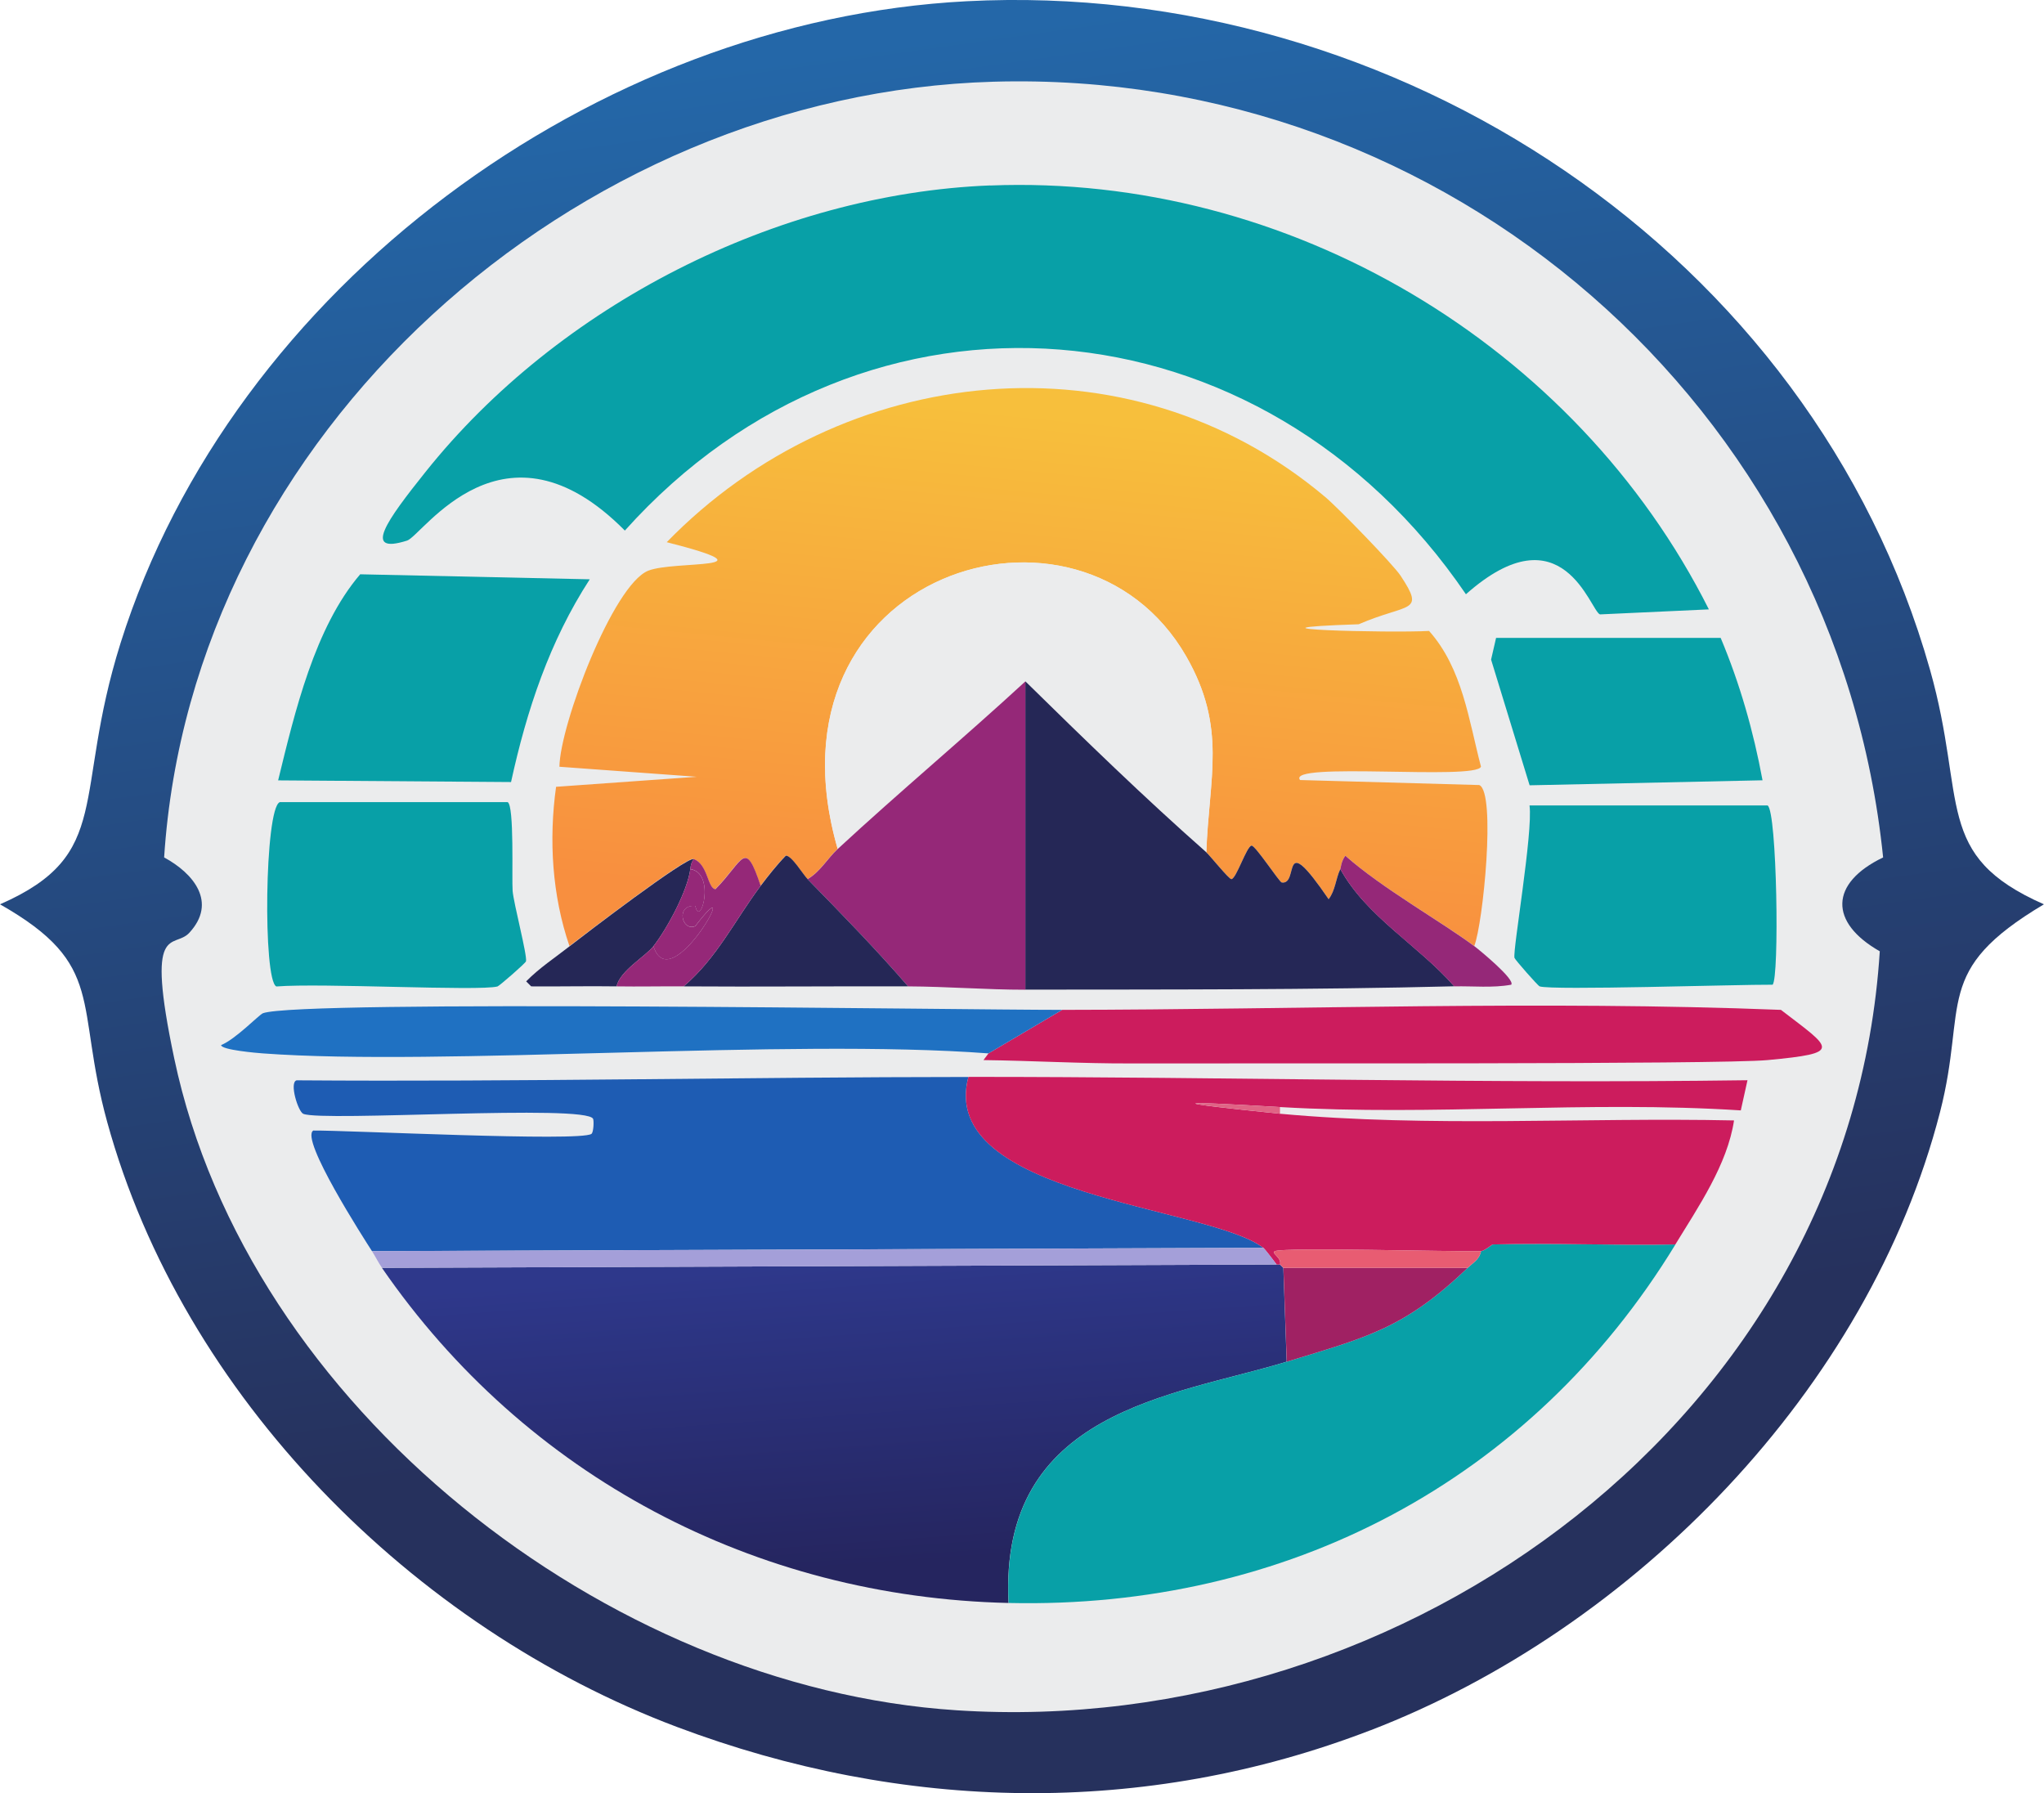 <?xml version="1.0" encoding="UTF-8"?>
<svg id="Layer_2" xmlns="http://www.w3.org/2000/svg" xmlns:xlink="http://www.w3.org/1999/xlink" viewBox="0 0 232.38 203.87">
  <defs>
    <style>
      .cls-1 {
        fill: #a02163;
      }

      .cls-2 {
        fill: url(#linear-gradient-2);
      }

      .cls-3 {
        fill: #08a0a7;
      }

      .cls-4 {
        fill: #252756;
      }

      .cls-5 {
        fill: #1f71c2;
      }

      .cls-6 {
        fill: #a49fd9;
      }

      .cls-7 {
        fill: url(#linear-gradient-3);
      }

      .cls-8 {
        fill: #cc1c5d;
      }

      .cls-9 {
        fill: #952878;
      }

      .cls-10 {
        fill: #e85c72;
      }

      .cls-11 {
        fill: #e06485;
      }

      .cls-12 {
        fill: url(#linear-gradient);
      }

      .cls-13 {
        fill: #ebeced;
      }

      .cls-14 {
        fill: #1e5cb3;
      }
    </style>
    <linearGradient id="linear-gradient" x1="95.68" y1="-57.73" x2="167.57" y2="451.22" gradientTransform="translate(65.86 26.52) scale(.38)" gradientUnits="userSpaceOnUse">
      <stop offset="0" stop-color="#2467a8"/>
      <stop offset=".79" stop-color="#26315d"/>
    </linearGradient>
    <linearGradient id="linear-gradient-2" x1="75.58" y1="308.2" x2="82.07" y2="398.97" gradientTransform="translate(65.86 26.52) scale(.38)" gradientUnits="userSpaceOnUse">
      <stop offset="0" stop-color="#2e388b"/>
      <stop offset="1" stop-color="#25255f"/>
    </linearGradient>
    <linearGradient id="linear-gradient-3" x1="143.89" y1="54.67" x2="129.12" y2="204.95" gradientTransform="translate(65.86 26.52) scale(.38)" gradientUnits="userSpaceOnUse">
      <stop offset="0" stop-color="#f7bf3c"/>
      <stop offset="1" stop-color="#f88f3f"/>
    </linearGradient>
  </defs>
  <g id="Layer_1-2" data-name="Layer_1">
    <g>
      <path class="cls-12" d="M155.81,196.71c-25.75,9.91-53.21,9.28-78.86-.38-29.98-11.29-56.17-37.56-64.76-68.76-3.74-13.59-.01-17.84-12.19-24.76,12.97-5.68,8.21-12.21,13.71-29.71C26.44,32.62,67.78,2.32,109.9.14c48.72-2.52,96.1,28.57,109.52,76,4.23,14.96.31,21.1,12.95,26.67-12.76,7.6-8.64,11.3-11.81,23.62-8.1,31.47-34.76,58.74-64.76,70.29Z"/>
      <path class="cls-13" d="M112.95,9.29c51.58-1.48,95.91,36.91,101.14,88.19-6.09,2.93-6.15,7.39-.38,10.67-3.35,52.82-53.69,89.62-104.95,86.29-39.79-2.58-80.59-34.5-88.95-74.1-3.33-15.76-.06-12.37,1.71-14.29,3.2-3.46.49-6.76-2.86-8.57C21.79,49.28,65.27,10.66,112.95,9.29Z"/>
      <g>
        <g>
          <path class="cls-2" d="M145.52,143.76l.38.38.38,10.67c-12.77,3.91-32.74,5.47-31.62,27.43-28.82-.66-54.89-14.39-71.24-38.1l101.71-.38h.38Z"/>
          <path class="cls-14" d="M110.1,122.43c-3.62,13.55,27.32,14.67,33.52,19.43l-101.33.38c-.86-1.34-8.23-12.78-6.67-13.71,3.81-.04,30.33,1.29,31.62.38.25-.18.29-1.49.19-1.71-.78-1.69-30.75.35-32.95-.57-.59-.25-1.62-3.57-.76-3.81,25.47.19,50.92-.37,76.38-.38Z"/>
          <path class="cls-3" d="M190.48,141.48c-16.42,26.91-44.24,41.48-75.81,40.76-1.12-21.96,18.85-23.52,31.62-27.43,9.18-2.81,13.33-3.75,20.57-10.67.63-.6,1.33-.94,1.52-1.9.35,0,1.26-.76,1.33-.76,6.91-.19,13.85.14,20.76,0Z"/>
          <path class="cls-8" d="M145.52,125.86c-12.85-.76-12.78-.55,0,.76,17.11,1.57,34.42.4,51.62.76-.75,5.01-4.08,9.86-6.67,14.1-6.91.14-13.85-.19-20.76,0-.08,0-.98.75-1.33.76-3.36.08-22.35-.46-23.43,0-.53.22.79.71.57,1.52h-.38c-.34-.44-1.31-1.74-1.52-1.9-6.21-4.76-37.15-5.87-33.52-19.43,29.5-.01,59.05.79,88.57.38l-.76,3.43c-17.46-1.13-34.92.65-52.38-.38Z"/>
          <path class="cls-8" d="M112.38,119.76l8.38-4.95c27.21-.03,54.52-1.07,81.71,0,5.85,4.49,7.1,4.9-1.52,5.71-5.36.51-59.75.34-72.38.38-5.61.02-11.16-.31-16.76-.38l.57-.76Z"/>
          <path class="cls-5" d="M120.76,114.81l-8.38,4.95c-22.81-1.73-62.2,1.49-82.48,0-.58-.04-4.78-.39-4.76-.95,1.64-.65,4.32-3.46,4.76-3.62,4.28-1.54,79.29-.37,90.86-.38Z"/>
          <path class="cls-6" d="M143.62,141.86c.21.16,1.19,1.46,1.52,1.9l-101.71.38c-.44-.64-.74-1.27-1.14-1.9l101.33-.38Z"/>
          <path class="cls-11" d="M145.52,125.86v.76c-12.78-1.32-12.85-1.52,0-.76Z"/>
          <path class="cls-1" d="M166.86,144.14c-7.24,6.92-11.4,7.86-20.57,10.67l-.38-10.67h20.95Z"/>
          <path class="cls-10" d="M168.38,142.24c-.19.96-.9,1.3-1.52,1.9h-20.95l-.38-.38c.22-.81-1.1-1.3-.57-1.52,1.08-.46,20.07.08,23.43,0Z"/>
        </g>
        <g>
          <path class="cls-7" d="M167.62,107.57c-3.65-2.75-10.48-6.56-14.67-10.29-.48.62-.52,1.42-.57,1.52-.54,1.14-.55,2.41-1.33,3.43-5.61-8.22-3.26-1.59-5.33-1.9-.27-.04-3.01-4.23-3.43-4.19-.56.06-1.73,3.75-2.29,3.81-.27.03-2.44-2.68-2.86-3.05.3-8.51,2.39-14.15-2.29-22.29-12.07-20.99-48.73-9.62-39.62,21.9-1.16,1.07-2,2.61-3.43,3.43-.53-.54-1.83-2.72-2.48-2.67-1.03,1.06-1.97,2.26-2.86,3.43-1.82-5.44-1.91-2.88-5.14.38-.89-.07-.85-2.85-2.48-3.43-.81-.29-12.53,8.69-14.1,9.9-1.97-5.75-2.36-12.08-1.52-18.1l16-1.14-15.62-1.14c.07-4.79,6.1-20.69,10.1-22.29,2.98-1.19,14.81,0,2.1-3.24,19.94-20.5,52.41-24.04,74.86-5.14,1.48,1.24,7.72,7.66,8.57,8.95,2.86,4.33.9,3.07-4.76,5.52-15.72.53,3.63,1.01,8,.76,3.8,4.27,4.51,10.13,5.9,15.43-.54,1.58-22.19-.6-20.57,1.52l20.38.57c1.92.84.42,15.81-.57,18.29Z"/>
          <path class="cls-3" d="M112.57,21.09c33.91-1.35,66.56,18.06,81.71,48.19l-12.38.57c-1.1-.37-4.23-12.05-15.24-2.29-23.06-33.9-68.16-37.86-95.62-7.24-13.79-13.93-23.01.59-24.76,1.14-5.12,1.62-2.32-2.28,2.1-7.81,15.09-18.91,39.9-31.61,64.19-32.57Z"/>
          <path class="cls-3" d="M40.95,65.29l26.1.57c-4.57,7.04-7.17,14.89-8.95,23.05l-26.48-.19c1.9-7.78,4.15-17.37,9.33-23.43Z"/>
          <path class="cls-3" d="M173.9,91.57h27.05c1.08.56,1.36,19.73.57,20.38-3.91-.03-25.1.66-26.48.19-.2-.07-2.8-3.03-2.86-3.24-.22-.84,2.12-14.25,1.71-17.33Z"/>
          <path class="cls-3" d="M31.81,91.19h25.9c.78.35.46,8.77.57,10.1.12,1.44,1.68,7.33,1.52,8-.05.21-3.03,2.8-3.24,2.86-2.11.55-19.96-.41-25.14,0-1.54-.67-1.34-20.23.38-20.95Z"/>
          <path class="cls-3" d="M170.1,72.52h25.52c2.19,5.21,3.73,10.62,4.76,16.19l-26.48.57-4.38-14.29.57-2.48Z"/>
          <path class="cls-13" d="M137.14,96.9c-7.09-6.25-13.84-12.81-20.57-19.43-7,6.44-14.35,12.59-21.33,19.05-9.11-31.53,27.55-42.9,39.62-21.9,4.67,8.13,2.58,13.78,2.29,22.29Z"/>
          <g>
            <path class="cls-4" d="M137.14,96.9c.42.37,2.58,3.07,2.86,3.05.56-.06,1.73-3.75,2.29-3.81.42-.04,3.16,4.15,3.43,4.19,2.07.31-.28-6.31,5.33,1.9.78-1.02.79-2.29,1.33-3.43,2.98,5.43,8.9,8.69,12.95,13.33-16.18.41-32.57.36-48.76.38v-35.05c6.74,6.62,13.48,13.18,20.57,19.43Z"/>
            <path class="cls-9" d="M116.57,112.52c-4.45,0-8.92-.36-13.33-.38-3.64-4.21-7.54-8.21-11.43-12.19,1.43-.82,2.27-2.36,3.43-3.43,6.98-6.46,14.33-12.6,21.33-19.05v35.05Z"/>
            <path class="cls-4" d="M91.81,99.95c3.89,3.98,7.79,7.98,11.43,12.19-8.5-.03-17.02.06-25.52,0,3.76-3.17,5.89-7.62,8.76-11.43.89-1.17,1.83-2.37,2.86-3.43.65-.05,1.95,2.13,2.48,2.67Z"/>
            <path class="cls-4" d="M78.86,97.67c-.29.47-.31.61-.38,1.14-.31,2.43-2.59,6.7-4.19,8.76-.89,1.15-3.81,2.79-4.19,4.57-3.23-.05-6.48.03-9.71,0l-.57-.57c1.49-1.52,3.29-2.7,4.95-4,1.56-1.22,13.28-10.19,14.1-9.9Z"/>
            <path class="cls-9" d="M167.62,107.57c.49.37,4.68,3.79,4.19,4.38-2.13.39-4.33.14-6.48.19-4.06-4.64-9.97-7.9-12.95-13.33.05-.1.09-.9.57-1.52,4.19,3.72,11.01,7.54,14.67,10.29Z"/>
            <path class="cls-9" d="M86.48,100.71c-2.87,3.8-5,8.26-8.76,11.43-2.53-.02-5.09.04-7.62,0,.38-1.78,3.3-3.42,4.19-4.57,2,6.29,10.59-9.91,4.76-2.29-1.52.67-2.3-2.46,0-2.29.56,2.64,2.38-3.75-.57-4.19.07-.53.09-.67.38-1.14,1.63.58,1.58,3.36,2.48,3.43,3.23-3.26,3.32-5.82,5.14-.38Z"/>
            <path class="cls-9" d="M74.29,107.57c1.6-2.06,3.88-6.33,4.19-8.76,2.95.44,1.13,6.83.57,4.19-2.3-.18-1.52,2.96,0,2.29,5.83-7.63-2.76,8.57-4.76,2.29Z"/>
          </g>
        </g>
      </g>
    </g>
  </g>
</svg>